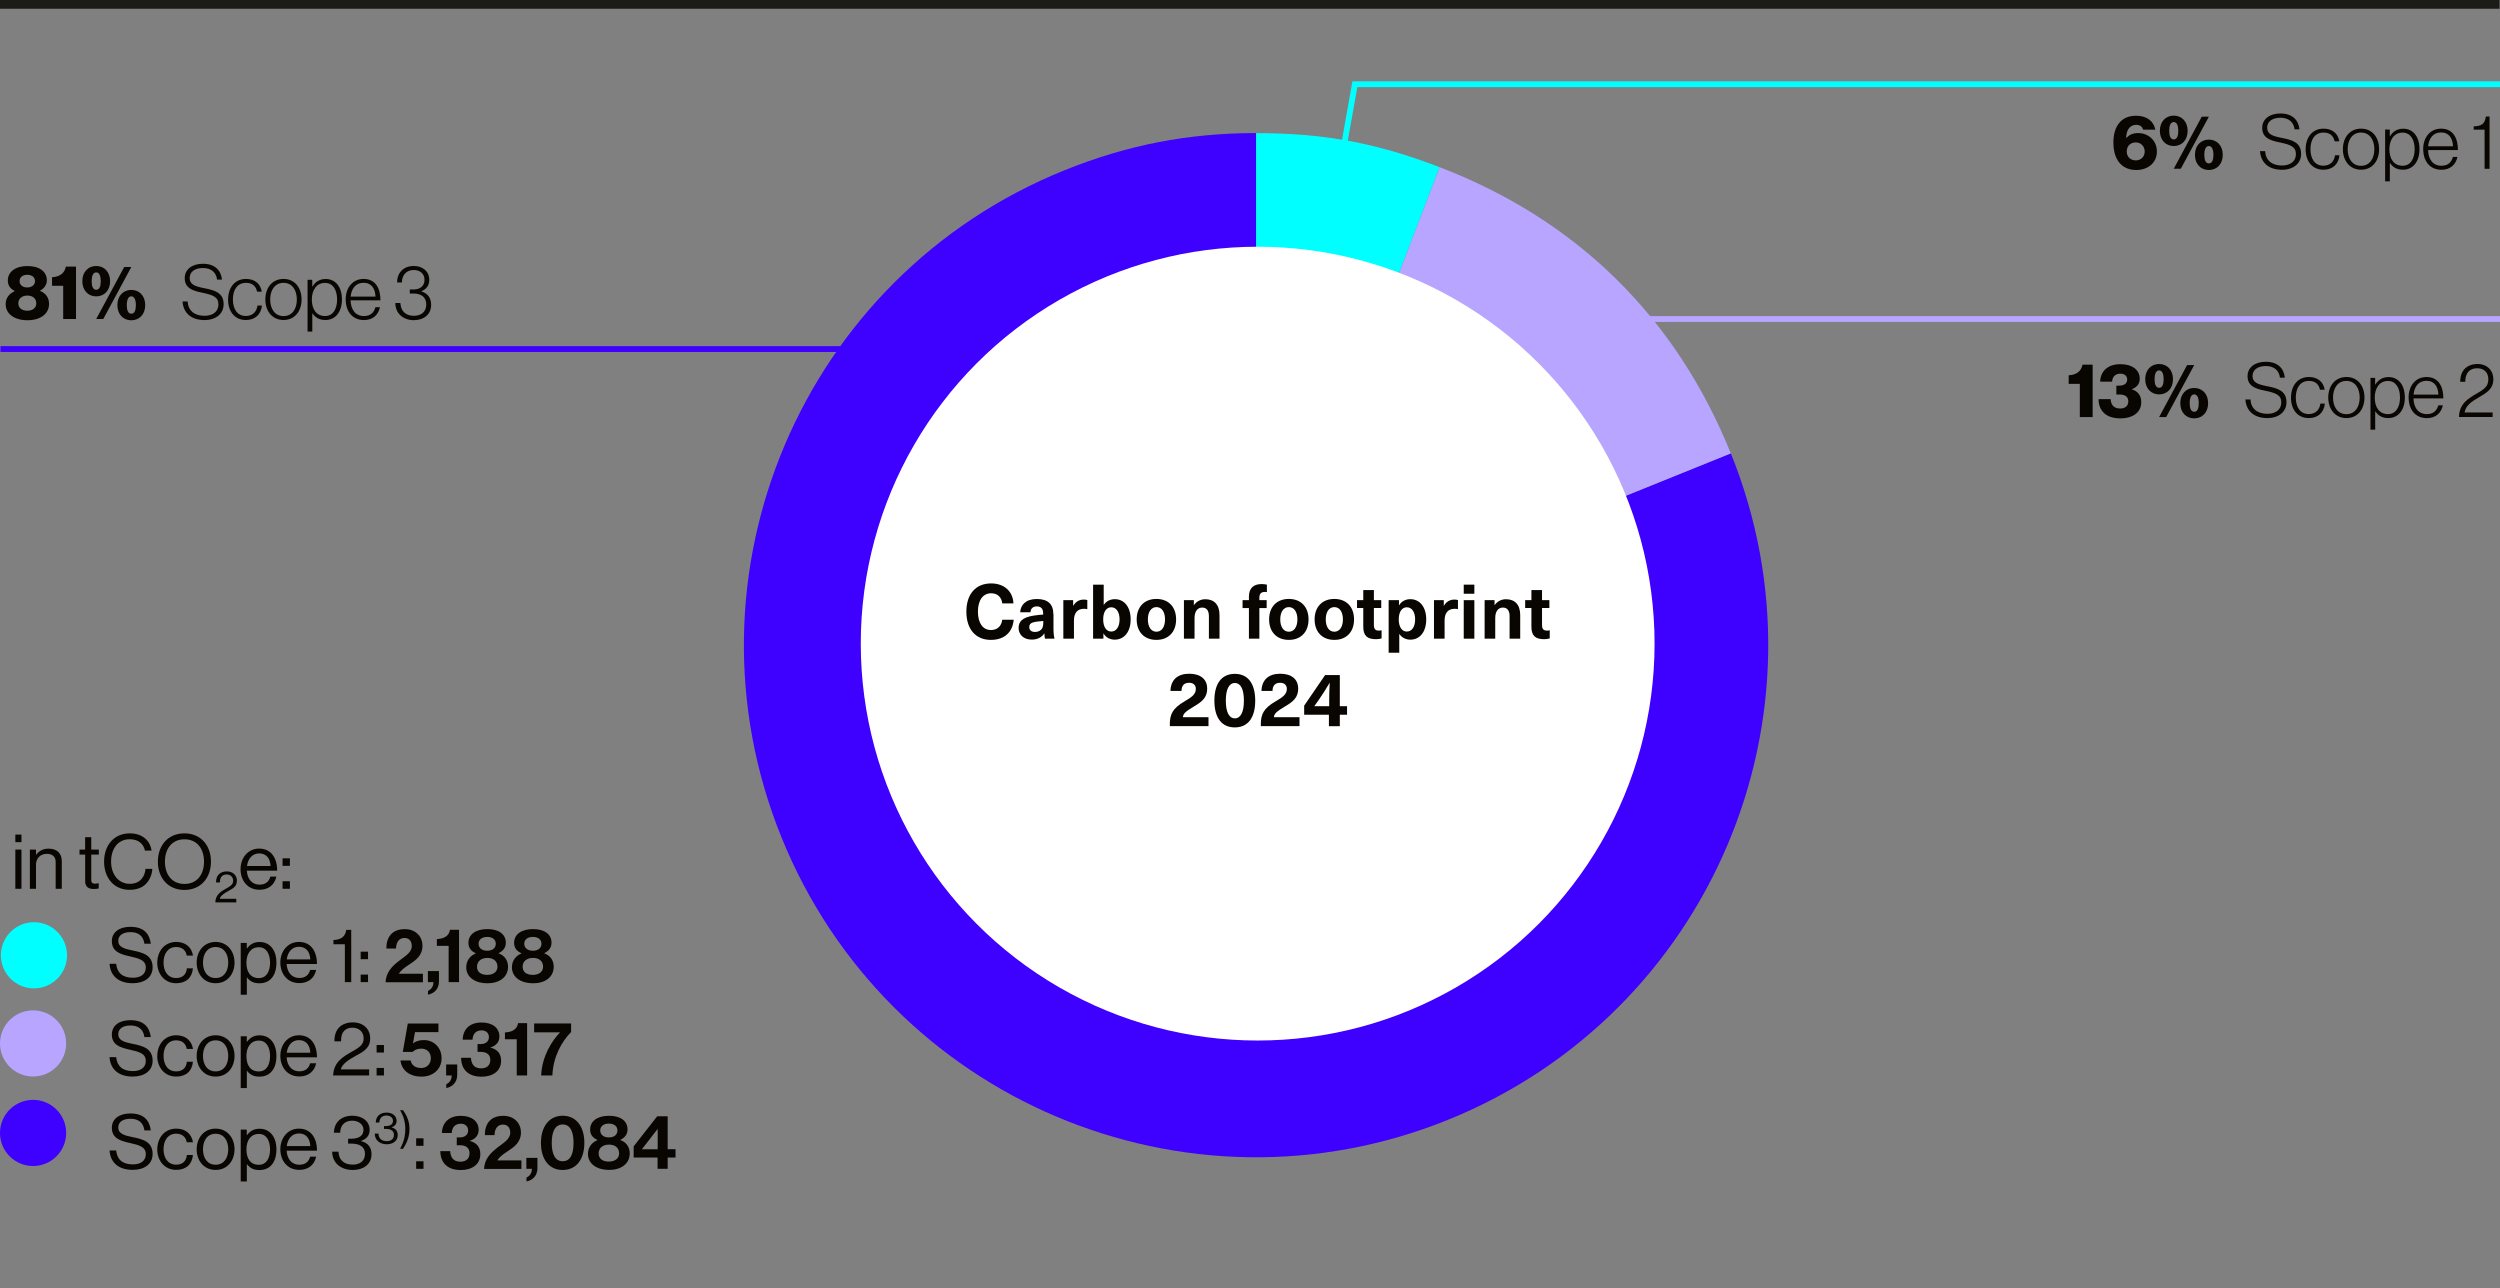 <?xml version="1.0" encoding="UTF-8"?><svg id="Ebene_1" xmlns="http://www.w3.org/2000/svg" viewBox="0 0 428.51 220.77"><rect x="0" y="0" width="428.51" height="220.77" fill="#808080" stroke="none"/><defs><style>.cls-1{stroke:#1b1b18;stroke-width:1.5px;}.cls-1,.cls-2,.cls-3,.cls-4{stroke-miterlimit:10;}.cls-1,.cls-3,.cls-4{fill:none;}.cls-5{fill:#3e00ff;}.cls-2{stroke:#b7a5ff;}.cls-2,.cls-6{fill:#b7a5ff;}.cls-7{fill:#fff;}.cls-3{stroke:#3e00ff;}.cls-8{fill:aqua;}.cls-9{fill:#090602;}.cls-4{stroke:aqua;}</style></defs><polyline class="cls-4" points="428.51 14.44 232.23 14.44 215.61 107.84"/><line class="cls-3" x1="149.72" y1="59.83" x2=".08" y2="59.83"/><path class="cls-9" d="M.97,52.13c0-1.01.58-1.81,1.55-2.22v-.04c-.78-.38-1.18-.98-1.18-1.79,0-1.48,1.3-2.48,3.35-2.48s3.34.94,3.34,2.44c0,.78-.44,1.39-1.17,1.78v.04c.99.38,1.55,1.2,1.55,2.22,0,1.74-1.51,2.81-3.71,2.81s-3.73-1.07-3.73-2.76ZM6.22,51.99c0-.79-.58-1.33-1.52-1.33s-1.56.53-1.56,1.33.62,1.27,1.55,1.27,1.53-.51,1.53-1.27ZM6,48.18c0-.64-.51-1.08-1.33-1.08s-1.31.44-1.31,1.08.49,1.09,1.31,1.09,1.33-.46,1.33-1.09Z"/><path class="cls-9" d="M10.83,48.99h-1.91v-1.48c1.18-.04,2.15-.6,2.37-1.81h1.74v8.98h-2.2v-5.69Z"/><path class="cls-9" d="M14.11,48.2c0-1.59,1-2.61,2.38-2.61s2.38,1.03,2.38,2.61-1,2.6-2.38,2.6-2.38-1.03-2.38-2.6ZM17.27,48.2c0-.87-.23-1.51-.78-1.51s-.78.64-.78,1.51.23,1.47.78,1.47.78-.6.78-1.47ZM21.29,45.76h1.22l-4.81,8.92h-1.21l4.8-8.92ZM20.12,52.29c0-1.57,1.01-2.6,2.38-2.6s2.39,1.01,2.39,2.6-1,2.61-2.39,2.61-2.38-1.03-2.38-2.61ZM23.29,52.29c0-.86-.25-1.5-.78-1.5s-.78.62-.78,1.5.22,1.48.78,1.48.78-.61.78-1.48Z"/><path class="cls-9" d="M31.29,51.67h.87c.09,1.57,1.16,2.46,2.9,2.46,1.37,0,2.38-.69,2.38-1.95s-.87-1.62-2.86-2.03c-1.72-.34-2.92-.86-2.92-2.48,0-1.48,1.25-2.46,3.11-2.46,2.07,0,3.11,1.12,3.28,2.72h-.84c-.16-1.31-1.09-1.99-2.42-1.99-1.42,0-2.28.68-2.28,1.7,0,1.1.86,1.44,2.52,1.76,1.81.35,3.3.79,3.3,2.74,0,1.65-1.33,2.72-3.28,2.72-2.44,0-3.65-1.38-3.76-3.19Z"/><path class="cls-9" d="M39.1,51.33c0-2,1.12-3.52,3.07-3.52,1.48,0,2.48.81,2.7,2.18h-.81c-.2-1-.86-1.51-1.9-1.51-1.55,0-2.24,1.29-2.24,2.85s.7,2.83,2.22,2.83c1.14,0,1.86-.71,1.99-1.79h.77c-.16,1.52-1.16,2.48-2.76,2.48-1.96,0-3.05-1.52-3.05-3.52Z"/><path class="cls-9" d="M45.48,51.33c0-2,1.18-3.52,3.12-3.52s3.09,1.52,3.09,3.52-1.16,3.52-3.09,3.52-3.12-1.52-3.12-3.52ZM50.88,51.33c0-1.57-.78-2.85-2.28-2.85s-2.29,1.27-2.29,2.85.78,2.85,2.29,2.85,2.28-1.27,2.28-2.85Z"/><path class="cls-9" d="M52.71,47.96h.81v1.16h.03c.47-.79,1.21-1.3,2.28-1.3,1.61,0,2.78,1.27,2.78,3.51,0,2.07-1.07,3.52-2.83,3.52-1.03,0-1.72-.4-2.22-1.14h-.03v3.13h-.81v-8.88ZM57.78,51.34c0-1.68-.73-2.85-2.07-2.85-1.48,0-2.26,1.26-2.26,2.86s.74,2.82,2.28,2.82c1.38,0,2.05-1.27,2.05-2.83Z"/><path class="cls-9" d="M59.25,51.33c0-2.02,1.21-3.52,3.07-3.52,2.16,0,2.9,1.78,2.89,3.67h-5.12c.04,1.51.77,2.69,2.3,2.69,1.12,0,1.7-.6,1.96-1.51h.78c-.29,1.33-1.24,2.2-2.74,2.2-2.01,0-3.13-1.51-3.13-3.52ZM64.36,50.84c-.04-1.33-.66-2.37-2.04-2.37s-2.08,1.03-2.22,2.37h4.26Z"/><path class="cls-9" d="M67.79,51.93h.84c.05,1.43.96,2.2,2.3,2.2s2.13-.74,2.13-1.95-.81-1.87-2.2-1.87h-.62v-.69h.61c1.22,0,1.91-.65,1.91-1.65,0-1.08-.79-1.69-1.85-1.69-1.29,0-2.02.92-2.02,2.13h-.83c.01-1.64,1.07-2.82,2.87-2.82,1.5,0,2.65.9,2.65,2.38,0,1.01-.55,1.62-1.34,1.94v.04c1.13.36,1.66,1.16,1.66,2.3,0,1.62-1.22,2.63-2.98,2.63s-3.15-1.1-3.16-2.94Z"/><path class="cls-5" d="M215.3,110.58l81.37-32.88c18.16,44.94-3.56,96.09-48.5,114.25-44.94,18.16-96.09-3.56-114.25-48.5s3.56-96.09,48.5-114.25c10.79-4.36,21.24-6.39,32.88-6.39v87.76Z"/><path class="cls-6" d="M215.3,110.58l31.45-81.93c23.53,9.03,40.48,25.69,49.92,49.06l-81.37,32.88Z"/><path class="cls-8" d="M215.3,110.58V22.82c11.63,0,20.59,1.66,31.45,5.83l-31.45,81.93Z"/><circle class="cls-7" cx="215.57" cy="110.32" r="68.03"/><path class="cls-9" d="M362.24,24.54c-.01-1.46.31-2.69,1.08-3.56.64-.73,1.55-1.14,2.82-1.14,1.85,0,3.02.94,3.29,2.38h-2.09c-.13-.44-.44-.82-1.17-.82-1.09,0-1.69.82-1.75,2.25h.03c.48-.51,1.08-.84,2.04-.84,1.72,0,3.21,1.25,3.21,3.16s-1.5,3.17-3.54,3.17c-2.61,0-3.9-1.94-3.91-4.59ZM367.61,25.97c0-.88-.64-1.56-1.53-1.56-.95,0-1.55.66-1.55,1.56s.64,1.52,1.55,1.52,1.53-.65,1.53-1.52Z"/><path class="cls-9" d="M370.21,22.43c0-1.59,1-2.61,2.38-2.61s2.38,1.03,2.38,2.61-1,2.6-2.38,2.6-2.38-1.03-2.38-2.6ZM373.37,22.43c0-.87-.23-1.51-.78-1.51s-.78.64-.78,1.51.23,1.47.78,1.47.78-.6.78-1.47ZM377.39,20h1.22l-4.81,8.92h-1.21l4.8-8.92ZM376.22,26.53c0-1.57,1.01-2.6,2.38-2.6s2.39,1.01,2.39,2.6-1,2.61-2.39,2.61-2.38-1.03-2.38-2.61ZM379.39,26.53c0-.86-.25-1.5-.78-1.5s-.78.62-.78,1.5.22,1.48.78,1.48.78-.61.78-1.48Z"/><path class="cls-9" d="M387.38,25.91h.87c.09,1.57,1.16,2.46,2.9,2.46,1.37,0,2.38-.69,2.38-1.95s-.87-1.62-2.86-2.03c-1.72-.34-2.92-.86-2.92-2.48,0-1.48,1.25-2.46,3.11-2.46,2.07,0,3.11,1.12,3.28,2.72h-.84c-.16-1.31-1.09-1.99-2.42-1.99-1.42,0-2.28.68-2.28,1.7,0,1.1.86,1.44,2.52,1.76,1.81.35,3.3.79,3.3,2.74,0,1.65-1.33,2.72-3.28,2.72-2.44,0-3.65-1.38-3.76-3.19Z"/><path class="cls-9" d="M395.2,25.57c0-2,1.12-3.52,3.07-3.52,1.48,0,2.48.81,2.7,2.18h-.81c-.2-1-.86-1.51-1.9-1.51-1.55,0-2.24,1.29-2.24,2.85s.7,2.83,2.22,2.83c1.14,0,1.86-.71,1.99-1.79h.77c-.16,1.52-1.16,2.48-2.76,2.48-1.96,0-3.05-1.52-3.05-3.52Z"/><path class="cls-9" d="M401.58,25.57c0-2,1.18-3.52,3.12-3.52s3.09,1.52,3.09,3.52-1.16,3.52-3.09,3.52-3.12-1.52-3.12-3.52ZM406.97,25.57c0-1.57-.78-2.85-2.28-2.85s-2.29,1.27-2.29,2.85.78,2.85,2.29,2.85,2.28-1.27,2.28-2.85Z"/><path class="cls-9" d="M408.81,22.2h.81v1.16h.03c.47-.79,1.21-1.3,2.28-1.3,1.61,0,2.78,1.27,2.78,3.51,0,2.07-1.07,3.52-2.83,3.52-1.03,0-1.72-.4-2.22-1.14h-.03v3.13h-.81v-8.88ZM413.88,25.58c0-1.68-.73-2.85-2.07-2.85-1.48,0-2.26,1.26-2.26,2.86s.74,2.82,2.28,2.82c1.38,0,2.05-1.27,2.05-2.83Z"/><path class="cls-9" d="M415.34,25.57c0-2.02,1.21-3.52,3.07-3.52,2.16,0,2.9,1.78,2.89,3.67h-5.12c.04,1.51.77,2.69,2.3,2.69,1.12,0,1.7-.6,1.96-1.51h.78c-.29,1.33-1.24,2.2-2.74,2.2-2.01,0-3.13-1.51-3.13-3.52ZM420.45,25.07c-.04-1.33-.66-2.37-2.04-2.37s-2.08,1.03-2.22,2.37h4.26Z"/><path class="cls-9" d="M425.87,22.23h-1.87v-.57c1.31-.06,1.92-.36,2.08-1.69h.64v8.96h-.85v-6.7Z"/><path class="cls-9" d="M2.63,143.05h1.05v1.3h-1.05v-1.3ZM2.63,145.62h1.05v6.72h-1.05v-6.72Z"/><path class="cls-9" d="M6.17,146.5h.03c.48-.64,1.16-1.04,2.13-1.04,1.4,0,2.26.77,2.26,2.16v4.72h-1.05v-4.63c0-.87-.57-1.36-1.52-1.36-1.07,0-1.85.75-1.85,1.86v4.13h-1.05v-6.72h1.05v.88Z"/><path class="cls-9" d="M13.62,145.62h.97v-2.12h1.05v2.12h1.3v.86h-1.3v4.37c0,.47.25.62.68.62.21,0,.44-.05.56-.09h.04v.91c-.25.05-.53.09-.84.09-.86,0-1.48-.35-1.48-1.3v-4.6h-.97v-.86Z"/><path class="cls-9" d="M17.84,147.69c0-2.73,1.64-4.85,4.41-4.85,2.17,0,3.48,1.25,3.73,2.96h-1.14c-.22-1.16-1.14-1.95-2.61-1.95-2.04,0-3.19,1.65-3.19,3.83s1.26,3.81,3.2,3.81c1.75,0,2.59-1.2,2.7-2.56h1.16c-.01.92-.46,1.96-1.12,2.61-.65.64-1.6.98-2.78.98-2.64,0-4.36-2.02-4.36-4.84Z"/><path class="cls-9" d="M27.06,147.69c0-2.78,1.74-4.85,4.55-4.85s4.55,2.07,4.55,4.85-1.74,4.85-4.55,4.85-4.55-2.07-4.55-4.85ZM34.97,147.69c0-2.18-1.17-3.83-3.35-3.83s-3.35,1.65-3.35,3.83,1.17,3.82,3.35,3.82,3.35-1.64,3.35-3.82Z"/><path class="cls-9" d="M38.86,152.25c.68-.39,1.1-.66,1.1-1.29s-.44-1.07-1.13-1.07c-.36,0-.64.12-.83.33-.21.22-.3.51-.3,1.04h-.67c0-.67.17-1.09.49-1.41.33-.33.82-.49,1.35-.49,1.05,0,1.74.67,1.74,1.59,0,1-.68,1.33-1.52,1.8-.56.31-1.28.74-1.43,1.31h2.84v.61h-3.6c.06-1.39,1.04-1.9,1.95-2.42Z"/><path class="cls-9" d="M41.23,148.99c0-1.95,1.27-3.54,3.19-3.54,2.01,0,3.09,1.56,3.09,3.78h-5.2c.08,1.36.82,2.4,2.17,2.4.98,0,1.62-.47,1.86-1.38h1.03c-.31,1.44-1.37,2.26-2.89,2.26-2.05,0-3.25-1.59-3.25-3.54ZM42.34,148.44h4.04c-.07-1.34-.75-2.16-1.96-2.16s-1.92.94-2.08,2.16Z"/><path class="cls-9" d="M48.43,147.12h1.26v1.29h-1.26v-1.29ZM48.43,151.05h1.26v1.29h-1.26v-1.29Z"/><path class="cls-9" d="M18.77,165.2h1.14c.16,1.57,1.12,2.39,2.87,2.39,1.29,0,2.21-.58,2.21-1.74,0-1.27-1.12-1.57-2.78-1.94-1.64-.36-3.04-.83-3.04-2.59,0-1.53,1.27-2.46,3.16-2.46,2.33,0,3.29,1.18,3.52,2.9h-1.1c-.17-1.33-1.03-1.99-2.39-1.99-1.26,0-2.09.53-2.09,1.5,0,1.05,1.04,1.37,2.43,1.64,1.81.36,3.46.81,3.46,2.9,0,1.74-1.42,2.72-3.42,2.72-2.61,0-3.86-1.46-3.96-3.33Z"/><path class="cls-9" d="M26.96,164.99c0-1.95,1.25-3.54,3.25-3.54,1.59,0,2.64.91,2.87,2.34h-1.07c-.16-.91-.79-1.47-1.81-1.47-1.43,0-2.17,1.18-2.17,2.67s.74,2.65,2.17,2.65c1.09,0,1.74-.62,1.83-1.66h1.04c-.14,1.61-1.2,2.55-2.87,2.55-2,0-3.25-1.59-3.25-3.54Z"/><path class="cls-9" d="M33.71,164.99c0-1.95,1.25-3.54,3.25-3.54s3.24,1.59,3.24,3.54-1.22,3.54-3.24,3.54-3.25-1.59-3.25-3.54ZM39.12,164.99c0-1.48-.73-2.67-2.16-2.67s-2.17,1.18-2.17,2.67.74,2.65,2.17,2.65,2.16-1.17,2.16-2.65Z"/><path class="cls-9" d="M41.25,161.62h1.05v.95h.03c.51-.69,1.18-1.11,2.16-1.11,1.7,0,2.89,1.3,2.89,3.54s-1.1,3.54-2.92,3.54c-.91,0-1.56-.27-2.12-.99h-.03v2.95h-1.05v-8.88ZM46.29,165.01c0-1.51-.64-2.65-1.91-2.65-1.47,0-2.14,1.2-2.14,2.65s.58,2.64,2.13,2.64c1.29,0,1.92-1.12,1.92-2.64Z"/><path class="cls-9" d="M48.05,164.99c0-1.95,1.27-3.54,3.19-3.54,2.01,0,3.09,1.56,3.09,3.78h-5.2c.08,1.36.82,2.4,2.17,2.4.98,0,1.62-.47,1.86-1.38h1.03c-.31,1.44-1.37,2.26-2.89,2.26-2.05,0-3.25-1.59-3.25-3.54ZM49.15,164.44h4.04c-.07-1.34-.75-2.16-1.96-2.16s-1.92.94-2.08,2.16Z"/><path class="cls-9" d="M59.1,161.85h-1.95v-.73c1.09-.03,2.03-.43,2.2-1.74h.85v8.96h-1.09v-6.49Z"/><path class="cls-9" d="M61.82,163.12h1.26v1.29h-1.26v-1.29ZM61.82,167.05h1.26v1.29h-1.26v-1.29Z"/><path class="cls-9" d="M68.24,164.81c1.12-.88,2.34-1.51,2.34-2.65,0-.83-.44-1.39-1.24-1.39-.9,0-1.43.65-1.46,1.81h-1.66c0-2.03,1.04-3.32,3.16-3.32,1.94,0,3.03,1.31,3.03,2.85,0,1.68-1.14,2.47-2.24,3.2-.69.44-1.5,1.01-1.79,1.59h4.11v1.46h-6.4c.07-1.7,1.13-2.74,2.15-3.54Z"/><path class="cls-9" d="M73.35,169.86c.51-.26.94-.71.94-1.52h-.95v-1.89h1.9v1.78c0,1.33-.88,2.08-1.88,2.26v-.64Z"/><path class="cls-9" d="M76.9,162.13h-2.02v-1.17c1.09-.04,2.07-.44,2.25-1.59h1.55v8.97h-1.78v-6.21Z"/><path class="cls-9" d="M79.92,165.77c0-1.1.65-1.96,1.62-2.34v-.04c-.79-.36-1.25-.91-1.25-1.77,0-1.51,1.31-2.37,3.24-2.37s3.17.85,3.17,2.34c0,.83-.47,1.42-1.23,1.78v.04c.99.35,1.61,1.2,1.61,2.28,0,1.83-1.52,2.85-3.54,2.85s-3.63-.97-3.63-2.77ZM85.27,165.7c0-.91-.64-1.51-1.73-1.51s-1.78.6-1.78,1.51.68,1.4,1.75,1.4,1.76-.56,1.76-1.4ZM84.98,161.76c0-.7-.55-1.17-1.47-1.17s-1.48.47-1.48,1.17.55,1.2,1.48,1.2,1.47-.49,1.47-1.2Z"/><path class="cls-9" d="M87.75,165.77c0-1.1.65-1.96,1.62-2.34v-.04c-.79-.36-1.25-.91-1.25-1.77,0-1.51,1.31-2.37,3.24-2.37s3.17.85,3.17,2.34c0,.83-.47,1.42-1.23,1.78v.04c.99.35,1.61,1.2,1.61,2.28,0,1.83-1.52,2.85-3.54,2.85s-3.63-.97-3.63-2.77ZM93.09,165.7c0-.91-.64-1.51-1.73-1.51s-1.78.6-1.78,1.51.68,1.4,1.75,1.4,1.76-.56,1.76-1.4ZM92.81,161.76c0-.7-.55-1.17-1.47-1.17s-1.48.47-1.48,1.17.55,1.2,1.48,1.2,1.47-.49,1.47-1.2Z"/><path class="cls-9" d="M18.77,181.2h1.14c.16,1.57,1.12,2.39,2.87,2.39,1.29,0,2.21-.58,2.21-1.74,0-1.27-1.12-1.57-2.78-1.94-1.64-.36-3.04-.83-3.04-2.59,0-1.53,1.27-2.46,3.16-2.46,2.33,0,3.29,1.18,3.52,2.9h-1.1c-.17-1.33-1.03-1.99-2.39-1.99-1.26,0-2.09.53-2.09,1.5,0,1.05,1.04,1.37,2.43,1.64,1.81.36,3.46.81,3.46,2.9,0,1.74-1.42,2.72-3.42,2.72-2.61,0-3.86-1.46-3.96-3.33Z"/><path class="cls-9" d="M26.96,180.99c0-1.95,1.25-3.54,3.25-3.54,1.59,0,2.64.91,2.87,2.34h-1.07c-.16-.91-.79-1.47-1.81-1.47-1.43,0-2.17,1.18-2.17,2.67s.74,2.65,2.17,2.65c1.09,0,1.74-.62,1.83-1.66h1.04c-.14,1.61-1.2,2.55-2.87,2.55-2,0-3.25-1.59-3.25-3.54Z"/><path class="cls-9" d="M33.71,180.99c0-1.95,1.25-3.54,3.25-3.54s3.24,1.59,3.24,3.54-1.22,3.54-3.24,3.54-3.25-1.59-3.25-3.54ZM39.12,180.99c0-1.48-.73-2.67-2.16-2.67s-2.17,1.18-2.17,2.67.74,2.65,2.17,2.65,2.16-1.17,2.16-2.65Z"/><path class="cls-9" d="M41.25,177.62h1.05v.95h.03c.51-.69,1.18-1.11,2.16-1.11,1.7,0,2.89,1.3,2.89,3.54s-1.1,3.54-2.92,3.54c-.91,0-1.56-.27-2.12-.99h-.03v2.95h-1.05v-8.88ZM46.29,181.01c0-1.51-.64-2.65-1.91-2.65-1.47,0-2.14,1.2-2.14,2.65s.58,2.64,2.13,2.64c1.29,0,1.92-1.12,1.92-2.64Z"/><path class="cls-9" d="M48.05,180.99c0-1.95,1.27-3.54,3.19-3.54,2.01,0,3.09,1.56,3.09,3.78h-5.2c.08,1.36.82,2.4,2.17,2.4.98,0,1.62-.47,1.86-1.38h1.03c-.31,1.44-1.37,2.26-2.89,2.26-2.05,0-3.25-1.59-3.25-3.54ZM49.15,180.44h4.04c-.07-1.34-.75-2.16-1.96-2.16s-1.92.94-2.08,2.16Z"/><path class="cls-9" d="M60.45,180.19c1.17-.68,1.88-1.13,1.88-2.21s-.75-1.83-1.94-1.83c-.62,0-1.09.21-1.42.56-.35.38-.51.87-.51,1.78h-1.14c0-1.14.3-1.87.84-2.42.57-.56,1.4-.83,2.31-.83,1.81,0,2.98,1.14,2.98,2.73,0,1.72-1.17,2.29-2.6,3.08-.96.53-2.2,1.26-2.44,2.25h4.86v1.04h-6.17c.1-2.38,1.78-3.25,3.34-4.15Z"/><path class="cls-9" d="M64.55,179.12h1.26v1.29h-1.26v-1.29ZM64.55,183.05h1.26v1.29h-1.26v-1.29Z"/><path class="cls-9" d="M68.65,181.77h1.74c.16.87.88,1.29,1.81,1.29,1.01,0,1.65-.73,1.65-1.68,0-1.05-.71-1.64-1.65-1.64-.68,0-1.2.26-1.46.56h-1.7l.86-4.86h5.25v1.47h-4.02l-.34,1.92h.03c.39-.34,1.03-.56,1.85-.56,1.57,0,3.02,1.18,3.02,3.11s-1.5,3.16-3.45,3.16-3.42-1.04-3.59-2.77Z"/><path class="cls-9" d="M76.48,185.86c.51-.26.94-.71.94-1.52h-.95v-1.89h1.9v1.78c0,1.33-.88,2.08-1.88,2.26v-.64Z"/><path class="cls-9" d="M79.03,181.31h1.69c.07,1.07.53,1.81,1.75,1.81.99,0,1.57-.53,1.57-1.44,0-.86-.55-1.38-1.64-1.38h-.55v-1.34h.51c.84,0,1.44-.43,1.44-1.18,0-.7-.48-1.17-1.26-1.17-1.01,0-1.51.66-1.55,1.59h-1.69c.06-1.75,1.17-2.94,3.24-2.94,1.86,0,3.06.92,3.06,2.41,0,1-.64,1.59-1.52,1.87v.03c1.13.27,1.81,1,1.81,2.24,0,1.85-1.52,2.74-3.35,2.74-2.3,0-3.48-1.27-3.51-3.22Z"/><path class="cls-9" d="M88.57,178.13h-2.02v-1.17c1.09-.04,2.07-.44,2.25-1.59h1.55v8.97h-1.78v-6.21Z"/><path class="cls-9" d="M95.97,176.98v-.03h-4.42v-1.52h6.34v1.46c-1.6,1.62-3.08,4.21-3.21,7.45h-1.92c.12-3.28,1.86-5.97,3.21-7.36Z"/><path class="cls-9" d="M18.77,197.19h1.14c.16,1.57,1.12,2.39,2.87,2.39,1.29,0,2.21-.58,2.21-1.74,0-1.27-1.12-1.57-2.78-1.94-1.64-.36-3.04-.83-3.04-2.59,0-1.53,1.27-2.46,3.16-2.46,2.33,0,3.29,1.18,3.52,2.9h-1.1c-.17-1.33-1.03-1.99-2.39-1.99-1.26,0-2.09.53-2.09,1.5,0,1.05,1.04,1.37,2.43,1.64,1.81.36,3.46.81,3.46,2.9,0,1.74-1.42,2.72-3.42,2.72-2.61,0-3.86-1.46-3.96-3.33Z"/><path class="cls-9" d="M26.96,196.99c0-1.95,1.25-3.54,3.25-3.54,1.59,0,2.64.91,2.87,2.34h-1.07c-.16-.91-.79-1.47-1.81-1.47-1.43,0-2.17,1.18-2.17,2.66s.74,2.65,2.17,2.65c1.09,0,1.74-.62,1.83-1.66h1.04c-.14,1.61-1.2,2.55-2.87,2.55-2,0-3.25-1.59-3.25-3.54Z"/><path class="cls-9" d="M33.71,196.99c0-1.95,1.25-3.54,3.25-3.54s3.24,1.59,3.24,3.54-1.22,3.54-3.24,3.54-3.25-1.59-3.25-3.54ZM39.12,196.99c0-1.48-.73-2.66-2.16-2.66s-2.17,1.18-2.17,2.66.74,2.65,2.17,2.65,2.16-1.17,2.16-2.65Z"/><path class="cls-9" d="M41.25,193.62h1.05v.95h.03c.51-.69,1.18-1.1,2.16-1.1,1.7,0,2.89,1.3,2.89,3.54s-1.1,3.54-2.92,3.54c-.91,0-1.56-.27-2.12-.99h-.03v2.95h-1.05v-8.88ZM46.29,197.01c0-1.51-.64-2.65-1.91-2.65-1.47,0-2.14,1.2-2.14,2.65s.58,2.64,2.13,2.64c1.29,0,1.92-1.12,1.92-2.64Z"/><path class="cls-9" d="M48.05,196.99c0-1.95,1.27-3.54,3.19-3.54,2.01,0,3.09,1.56,3.09,3.78h-5.2c.08,1.37.82,2.41,2.17,2.41.98,0,1.62-.47,1.86-1.38h1.03c-.31,1.44-1.37,2.26-2.89,2.26-2.05,0-3.25-1.59-3.25-3.54ZM49.15,196.44h4.04c-.07-1.34-.75-2.16-1.96-2.16s-1.92.94-2.08,2.16Z"/><path class="cls-9" d="M56.94,197.4h1.08c.04,1.43.96,2.22,2.43,2.22,1.24,0,2.11-.61,2.11-1.87,0-1.13-.85-1.73-2.34-1.73h-.56v-.84h.55c1.39,0,2.09-.58,2.09-1.53s-.87-1.56-1.94-1.56c-1.29,0-2.05.83-2.05,2.07h-1.07c.01-1.75,1.2-2.92,3.16-2.92,1.65,0,2.96.9,2.96,2.44,0,1-.61,1.59-1.47,1.87v.04c1.25.33,1.79,1.12,1.79,2.27,0,1.7-1.39,2.68-3.2,2.68-1.96,0-3.51-1.11-3.55-3.13Z"/><path class="cls-9" d="M64.24,194.3h.63c.02.83.56,1.3,1.42,1.3.72,0,1.23-.36,1.23-1.09,0-.66-.49-1.01-1.37-1.01h-.33v-.49h.32c.81,0,1.22-.34,1.22-.9s-.51-.91-1.13-.91c-.75,0-1.2.49-1.2,1.21h-.62c0-1.02.7-1.71,1.84-1.71.96,0,1.73.52,1.73,1.43,0,.58-.36.93-.86,1.09v.02c.73.19,1.05.65,1.05,1.33,0,.99-.81,1.56-1.87,1.56-1.15,0-2.05-.64-2.07-1.83Z"/><path class="cls-9" d="M69.47,193.47c0-1.24-.39-2.33-.89-3.18h.5c.58.8,1.11,1.86,1.11,3.18,0,1.43-.49,2.49-1.11,3.44h-.5c.57-1.05.89-2.09.89-3.44Z"/><path class="cls-9" d="M71.33,195.11h1.26v1.29h-1.26v-1.29ZM71.33,199.05h1.26v1.29h-1.26v-1.29Z"/><path class="cls-9" d="M75.47,197.31h1.69c.07,1.07.53,1.81,1.75,1.81.99,0,1.57-.53,1.57-1.44,0-.86-.55-1.38-1.64-1.38h-.55v-1.34h.51c.84,0,1.44-.43,1.44-1.18,0-.7-.48-1.17-1.26-1.17-1.01,0-1.51.66-1.55,1.59h-1.69c.06-1.75,1.17-2.94,3.24-2.94,1.86,0,3.06.92,3.06,2.41,0,1-.64,1.59-1.52,1.87v.03c1.13.27,1.81,1,1.81,2.24,0,1.85-1.52,2.74-3.35,2.74-2.3,0-3.48-1.27-3.51-3.22Z"/><path class="cls-9" d="M85.12,196.8c1.12-.88,2.34-1.51,2.34-2.65,0-.83-.44-1.39-1.24-1.39-.9,0-1.43.65-1.46,1.81h-1.66c0-2.03,1.04-3.31,3.16-3.31,1.94,0,3.03,1.31,3.03,2.85,0,1.68-1.14,2.47-2.24,3.2-.69.44-1.5,1.01-1.79,1.59h4.11v1.46h-6.4c.07-1.7,1.13-2.74,2.15-3.54Z"/><path class="cls-9" d="M90.23,201.86c.51-.26.94-.72.94-1.52h-.95v-1.88h1.9v1.78c0,1.33-.88,2.08-1.88,2.26v-.64Z"/><path class="cls-9" d="M92.72,195.89c0-2.85,1.47-4.65,3.73-4.65s3.71,1.79,3.71,4.65-1.4,4.65-3.72,4.65-3.72-1.82-3.72-4.65ZM98.31,195.89c0-1.88-.55-3.15-1.86-3.15s-1.88,1.25-1.88,3.15.56,3.15,1.88,3.15,1.86-1.24,1.86-3.15Z"/><path class="cls-9" d="M100.78,197.77c0-1.1.65-1.96,1.62-2.34v-.04c-.79-.36-1.25-.91-1.25-1.77,0-1.51,1.31-2.37,3.24-2.37s3.17.85,3.17,2.34c0,.83-.47,1.42-1.23,1.78v.04c.99.35,1.61,1.2,1.61,2.27,0,1.83-1.52,2.85-3.54,2.85s-3.63-.98-3.63-2.77ZM106.12,197.7c0-.91-.64-1.51-1.73-1.51s-1.78.6-1.78,1.51.68,1.4,1.75,1.4,1.76-.56,1.76-1.4ZM105.83,193.76c0-.7-.55-1.17-1.47-1.17s-1.48.47-1.48,1.17.55,1.2,1.48,1.2,1.47-.49,1.47-1.2Z"/><path class="cls-9" d="M112.72,198.4h-4.11v-1.91l4.04-5.16h1.79v5.65h1.35v1.42h-1.35v1.94h-1.73v-1.94ZM110.05,196.99h2.68v-3.46h-.03l-2.65,3.42v.04Z"/><circle class="cls-8" cx="5.82" cy="163.74" r="5.67"/><circle class="cls-6" cx="5.67" cy="178.85" r="5.67"/><path class="cls-9" d="M173.71,103.42h-1.92c-.12-1.08-.83-1.73-1.91-1.73-1.4,0-2.26,1.2-2.26,3.15s.85,3.15,2.22,3.15c1.09,0,1.81-.64,1.95-1.77h1.96c-.18,2.2-1.65,3.46-3.91,3.46-2.6,0-4.2-1.83-4.2-4.84s1.61-4.84,4.24-4.84c2.29,0,3.74,1.4,3.83,3.42Z"/><path class="cls-9" d="M180.57,105.27v2.39c0,.83.06,1.37.18,1.81h-1.64c-.06-.27-.09-.56-.09-.88h-.03c-.49.7-1.23,1.04-2.15,1.04-1.4,0-2.25-.86-2.25-2,0-1.08.65-1.81,2.56-2.11.49-.08,1.24-.16,1.65-.18v-.23c0-.83-.44-1.17-1.08-1.17-.68,0-1.07.38-1.09,1h-1.77c.07-1.26.98-2.27,2.86-2.27s2.83.88,2.83,2.61ZM178.82,106.44c-.39.03-.94.08-1.33.14-.75.13-1.07.38-1.07.91,0,.49.34.83.98.83.38,0,.78-.12,1.04-.38.31-.31.38-.66.38-1.26v-.25Z"/><path class="cls-9" d="M186.37,102.84v1.57c-.21-.04-.39-.06-.57-.06-1.12,0-1.72.7-1.72,2v3.12h-1.82v-6.6h1.68v.94h.03c.44-.71,1.03-1.04,1.81-1.04.18,0,.42.03.6.08Z"/><path class="cls-9" d="M189.21,103.66c.4-.62,1.12-.96,1.87-.96,1.65,0,2.72,1.37,2.72,3.47s-1.08,3.47-2.74,3.47c-.77,0-1.5-.36-1.9-1.04h-.03v.87h-1.77v-9.26h1.82v3.45h.03ZM189.09,106.17c0,1.31.56,2.08,1.38,2.08.87,0,1.43-.82,1.43-2.08s-.56-2.08-1.43-2.08c-.82,0-1.38.77-1.38,2.08Z"/><path class="cls-9" d="M201.59,106.17c0,2.15-1.31,3.51-3.38,3.51s-3.38-1.37-3.38-3.51,1.31-3.51,3.38-3.51,3.38,1.36,3.38,3.51ZM196.75,106.17c0,1.29.57,2.11,1.47,2.11s1.47-.82,1.47-2.11-.57-2.11-1.47-2.11-1.47.82-1.47,2.11Z"/><path class="cls-9" d="M209.03,105.41v4.06h-1.82v-3.87c0-1-.44-1.46-1.16-1.46-.75,0-1.3.6-1.3,1.79v3.54h-1.82v-6.6h1.7v.83h.03c.43-.59,1.09-.99,1.94-.99,1.48,0,2.43.91,2.43,2.7Z"/><path class="cls-9" d="M215.86,102.49v.38h1.25v1.35h-1.25v5.25h-1.79v-5.25h-1.09v-1.35h1.09v-.6c0-1.44.77-2.16,2.18-2.16.31,0,.68.05.9.1v1.29c-.08-.03-.21-.04-.33-.04-.64,0-.96.27-.96,1.03Z"/><path class="cls-9" d="M224.29,106.17c0,2.15-1.31,3.51-3.38,3.51s-3.38-1.37-3.38-3.51,1.31-3.51,3.38-3.51,3.38,1.36,3.38,3.51ZM219.44,106.17c0,1.29.57,2.11,1.47,2.11s1.47-.82,1.47-2.11-.57-2.11-1.47-2.11-1.47.82-1.47,2.11Z"/><path class="cls-9" d="M232.09,106.17c0,2.15-1.31,3.51-3.38,3.51s-3.38-1.37-3.38-3.51,1.31-3.51,3.38-3.51,3.38,1.36,3.38,3.51ZM227.24,106.17c0,1.29.57,2.11,1.47,2.11s1.47-.82,1.47-2.11-.57-2.11-1.47-2.11-1.47.82-1.47,2.11Z"/><path class="cls-9" d="M236.81,108.04v1.39c-.25.08-.65.13-.96.13-1.52,0-2.18-.61-2.18-2.15v-3.2h-1.07v-1.35h1.07v-1.72h1.82v1.72h1.26v1.35h-1.26v2.87c0,.73.23,1.01.86,1.01.17,0,.35-.03.47-.06Z"/><path class="cls-9" d="M244.46,106.17c0,2.11-1.07,3.47-2.72,3.47-.75,0-1.47-.34-1.87-.96h-.03v3.2h-1.82v-9.01h1.77v.87h.03c.4-.68,1.13-1.04,1.9-1.04,1.66,0,2.74,1.37,2.74,3.47ZM239.75,106.17c0,1.31.56,2.08,1.38,2.08.87,0,1.43-.82,1.43-2.08s-.56-2.08-1.43-2.08c-.82,0-1.38.77-1.38,2.08Z"/><path class="cls-9" d="M249.9,102.84v1.57c-.21-.04-.39-.06-.57-.06-1.12,0-1.72.7-1.72,2v3.12h-1.82v-6.6h1.68v.94h.03c.44-.71,1.03-1.04,1.81-1.04.18,0,.42.03.6.08Z"/><path class="cls-9" d="M250.89,101.77v-1.56h1.82v1.56h-1.82ZM250.89,109.47v-6.6h1.82v6.6h-1.82Z"/><path class="cls-9" d="M260.57,105.41v4.06h-1.82v-3.87c0-1-.44-1.46-1.16-1.46-.75,0-1.3.6-1.3,1.79v3.54h-1.82v-6.6h1.7v.83h.03c.43-.59,1.09-.99,1.94-.99,1.48,0,2.43.91,2.43,2.7Z"/><path class="cls-9" d="M265.63,108.04v1.39c-.25.08-.65.13-.96.13-1.52,0-2.18-.61-2.18-2.15v-3.2h-1.07v-1.35h1.07v-1.72h1.82v1.72h1.26v1.35h-1.26v2.87c0,.73.23,1.01.86,1.01.17,0,.35-.03.47-.06Z"/><path class="cls-9" d="M206.92,118.01c0,1.57-.92,2.29-2.21,3.04-1.61.95-1.92,1.33-1.95,1.88h4.38v1.53h-6.62c-.01-.1-.01-.21-.01-.29,0-1.72.47-2.76,2.52-3.95,1.27-.74,1.94-1.22,1.94-2.15,0-.62-.42-1.04-1.13-1.04-.9,0-1.31.49-1.33,1.4h-1.89c.05-1.92,1.25-2.95,3.21-2.95s3.08.96,3.08,2.51Z"/><path class="cls-9" d="M215.15,120.09c0,2.94-1.25,4.59-3.5,4.59s-3.5-1.65-3.5-4.59,1.25-4.59,3.5-4.59,3.5,1.66,3.5,4.59ZM210.11,120.09c0,1.95.55,3.04,1.55,3.04s1.55-1.09,1.55-3.04-.55-3.02-1.55-3.02-1.55,1.09-1.55,3.02Z"/><path class="cls-9" d="M222.52,118.01c0,1.57-.92,2.29-2.21,3.04-1.61.95-1.92,1.33-1.95,1.88h4.38v1.53h-6.62c-.01-.1-.01-.21-.01-.29,0-1.72.47-2.76,2.52-3.95,1.27-.74,1.94-1.22,1.94-2.15,0-.62-.42-1.04-1.13-1.04-.9,0-1.31.49-1.33,1.4h-1.89c.05-1.92,1.25-2.95,3.21-2.95s3.08.96,3.08,2.51Z"/><path class="cls-9" d="M229.65,122.51v1.96h-1.87v-1.96h-4.24v-1.56l3.59-5.24h2.52v5.33h1.24v1.47h-1.24ZM227.83,121.04v-1.07c0-.98.03-1.94.09-2.91h-.03c-.55.94-1.13,1.85-1.75,2.76l-.86,1.22h2.55Z"/><line class="cls-2" x1="255.84" y1="54.68" x2="428.51" y2="54.68"/><path class="cls-9" d="M356.49,65.8h-1.91v-1.48c1.18-.04,2.15-.6,2.37-1.81h1.74v8.98h-2.2v-5.69Z"/><path class="cls-9" d="M360.69,70.84c-.65-.57-.99-1.4-.99-2.43h2.07c.05.95.52,1.61,1.64,1.61.9,0,1.39-.49,1.39-1.23,0-.78-.55-1.17-1.52-1.17h-.53v-1.52h.48c.83,0,1.38-.36,1.38-1.04,0-.61-.43-1.01-1.17-1.01-.95,0-1.37.6-1.42,1.37h-2.04c.04-1.77,1.27-3,3.48-3,1.96,0,3.3.94,3.3,2.51,0,.91-.56,1.47-1.35,1.78v.03c.97.3,1.61.99,1.61,2.18,0,1.91-1.65,2.79-3.52,2.79-1.26,0-2.18-.3-2.81-.86Z"/><path class="cls-9" d="M367.7,65c0-1.59,1-2.61,2.38-2.61s2.38,1.03,2.38,2.61-1,2.6-2.38,2.6-2.38-1.03-2.38-2.6ZM370.86,65c0-.87-.23-1.51-.78-1.51s-.78.64-.78,1.51.23,1.47.78,1.47.78-.6.78-1.47ZM374.88,62.57h1.22l-4.81,8.92h-1.21l4.8-8.92ZM373.71,69.1c0-1.57,1.01-2.6,2.38-2.6s2.39,1.01,2.39,2.6-1,2.61-2.39,2.61-2.38-1.03-2.38-2.61ZM376.88,69.1c0-.86-.25-1.5-.78-1.5s-.78.62-.78,1.5.22,1.48.78,1.48.78-.61.78-1.48Z"/><path class="cls-9" d="M384.87,68.47h.87c.09,1.57,1.16,2.46,2.9,2.46,1.37,0,2.38-.69,2.38-1.95s-.87-1.62-2.86-2.03c-1.72-.34-2.92-.86-2.92-2.48,0-1.48,1.25-2.46,3.11-2.46,2.07,0,3.11,1.12,3.28,2.72h-.84c-.16-1.31-1.09-1.99-2.42-1.99-1.42,0-2.28.68-2.28,1.7,0,1.1.86,1.44,2.52,1.76,1.81.35,3.3.79,3.3,2.74,0,1.65-1.33,2.72-3.28,2.72-2.44,0-3.65-1.38-3.76-3.19Z"/><path class="cls-9" d="M392.69,68.14c0-2,1.12-3.52,3.07-3.52,1.48,0,2.48.81,2.7,2.18h-.81c-.2-1-.86-1.51-1.9-1.51-1.55,0-2.24,1.29-2.24,2.85s.7,2.83,2.22,2.83c1.14,0,1.86-.71,1.99-1.79h.77c-.16,1.52-1.16,2.48-2.76,2.48-1.96,0-3.05-1.52-3.05-3.52Z"/><path class="cls-9" d="M399.07,68.14c0-2,1.18-3.52,3.12-3.52s3.09,1.52,3.09,3.52-1.16,3.52-3.09,3.52-3.12-1.52-3.12-3.52ZM404.46,68.14c0-1.57-.78-2.85-2.28-2.85s-2.29,1.27-2.29,2.85.78,2.85,2.29,2.85,2.28-1.27,2.28-2.85Z"/><path class="cls-9" d="M406.3,64.77h.81v1.16h.03c.47-.79,1.21-1.3,2.28-1.3,1.61,0,2.78,1.27,2.78,3.51,0,2.07-1.07,3.52-2.83,3.52-1.03,0-1.72-.4-2.22-1.14h-.03v3.13h-.81v-8.88ZM411.37,68.15c0-1.68-.73-2.85-2.07-2.85-1.48,0-2.26,1.26-2.26,2.86s.74,2.82,2.28,2.82c1.38,0,2.05-1.27,2.05-2.83Z"/><path class="cls-9" d="M412.84,68.14c0-2.02,1.21-3.52,3.07-3.52,2.16,0,2.9,1.78,2.89,3.67h-5.12c.04,1.51.77,2.69,2.3,2.69,1.12,0,1.7-.6,1.96-1.51h.78c-.29,1.33-1.24,2.2-2.74,2.2-2.01,0-3.13-1.51-3.13-3.52ZM417.95,67.64c-.04-1.33-.66-2.37-2.04-2.37s-2.08,1.03-2.22,2.37h4.26Z"/><path class="cls-9" d="M424.47,67.49c1.21-.73,2.04-1.17,2.04-2.47,0-1.2-.75-1.9-1.92-1.9-.62,0-1.13.19-1.48.57-.35.39-.55.94-.56,1.75h-.86c0-1,.29-1.73.79-2.24.53-.53,1.31-.81,2.16-.81,1.68,0,2.73,1.12,2.73,2.59,0,1.78-1.27,2.4-2.59,3.19-1.03.61-2.16,1.3-2.34,2.53h4.81v.78h-5.77c.04-2.29,1.59-3.16,2.99-4Z"/><circle class="cls-5" cx="5.67" cy="194.19" r="5.67"/><line class="cls-1" y1=".75" x2="428.43" y2=".75"/></svg>